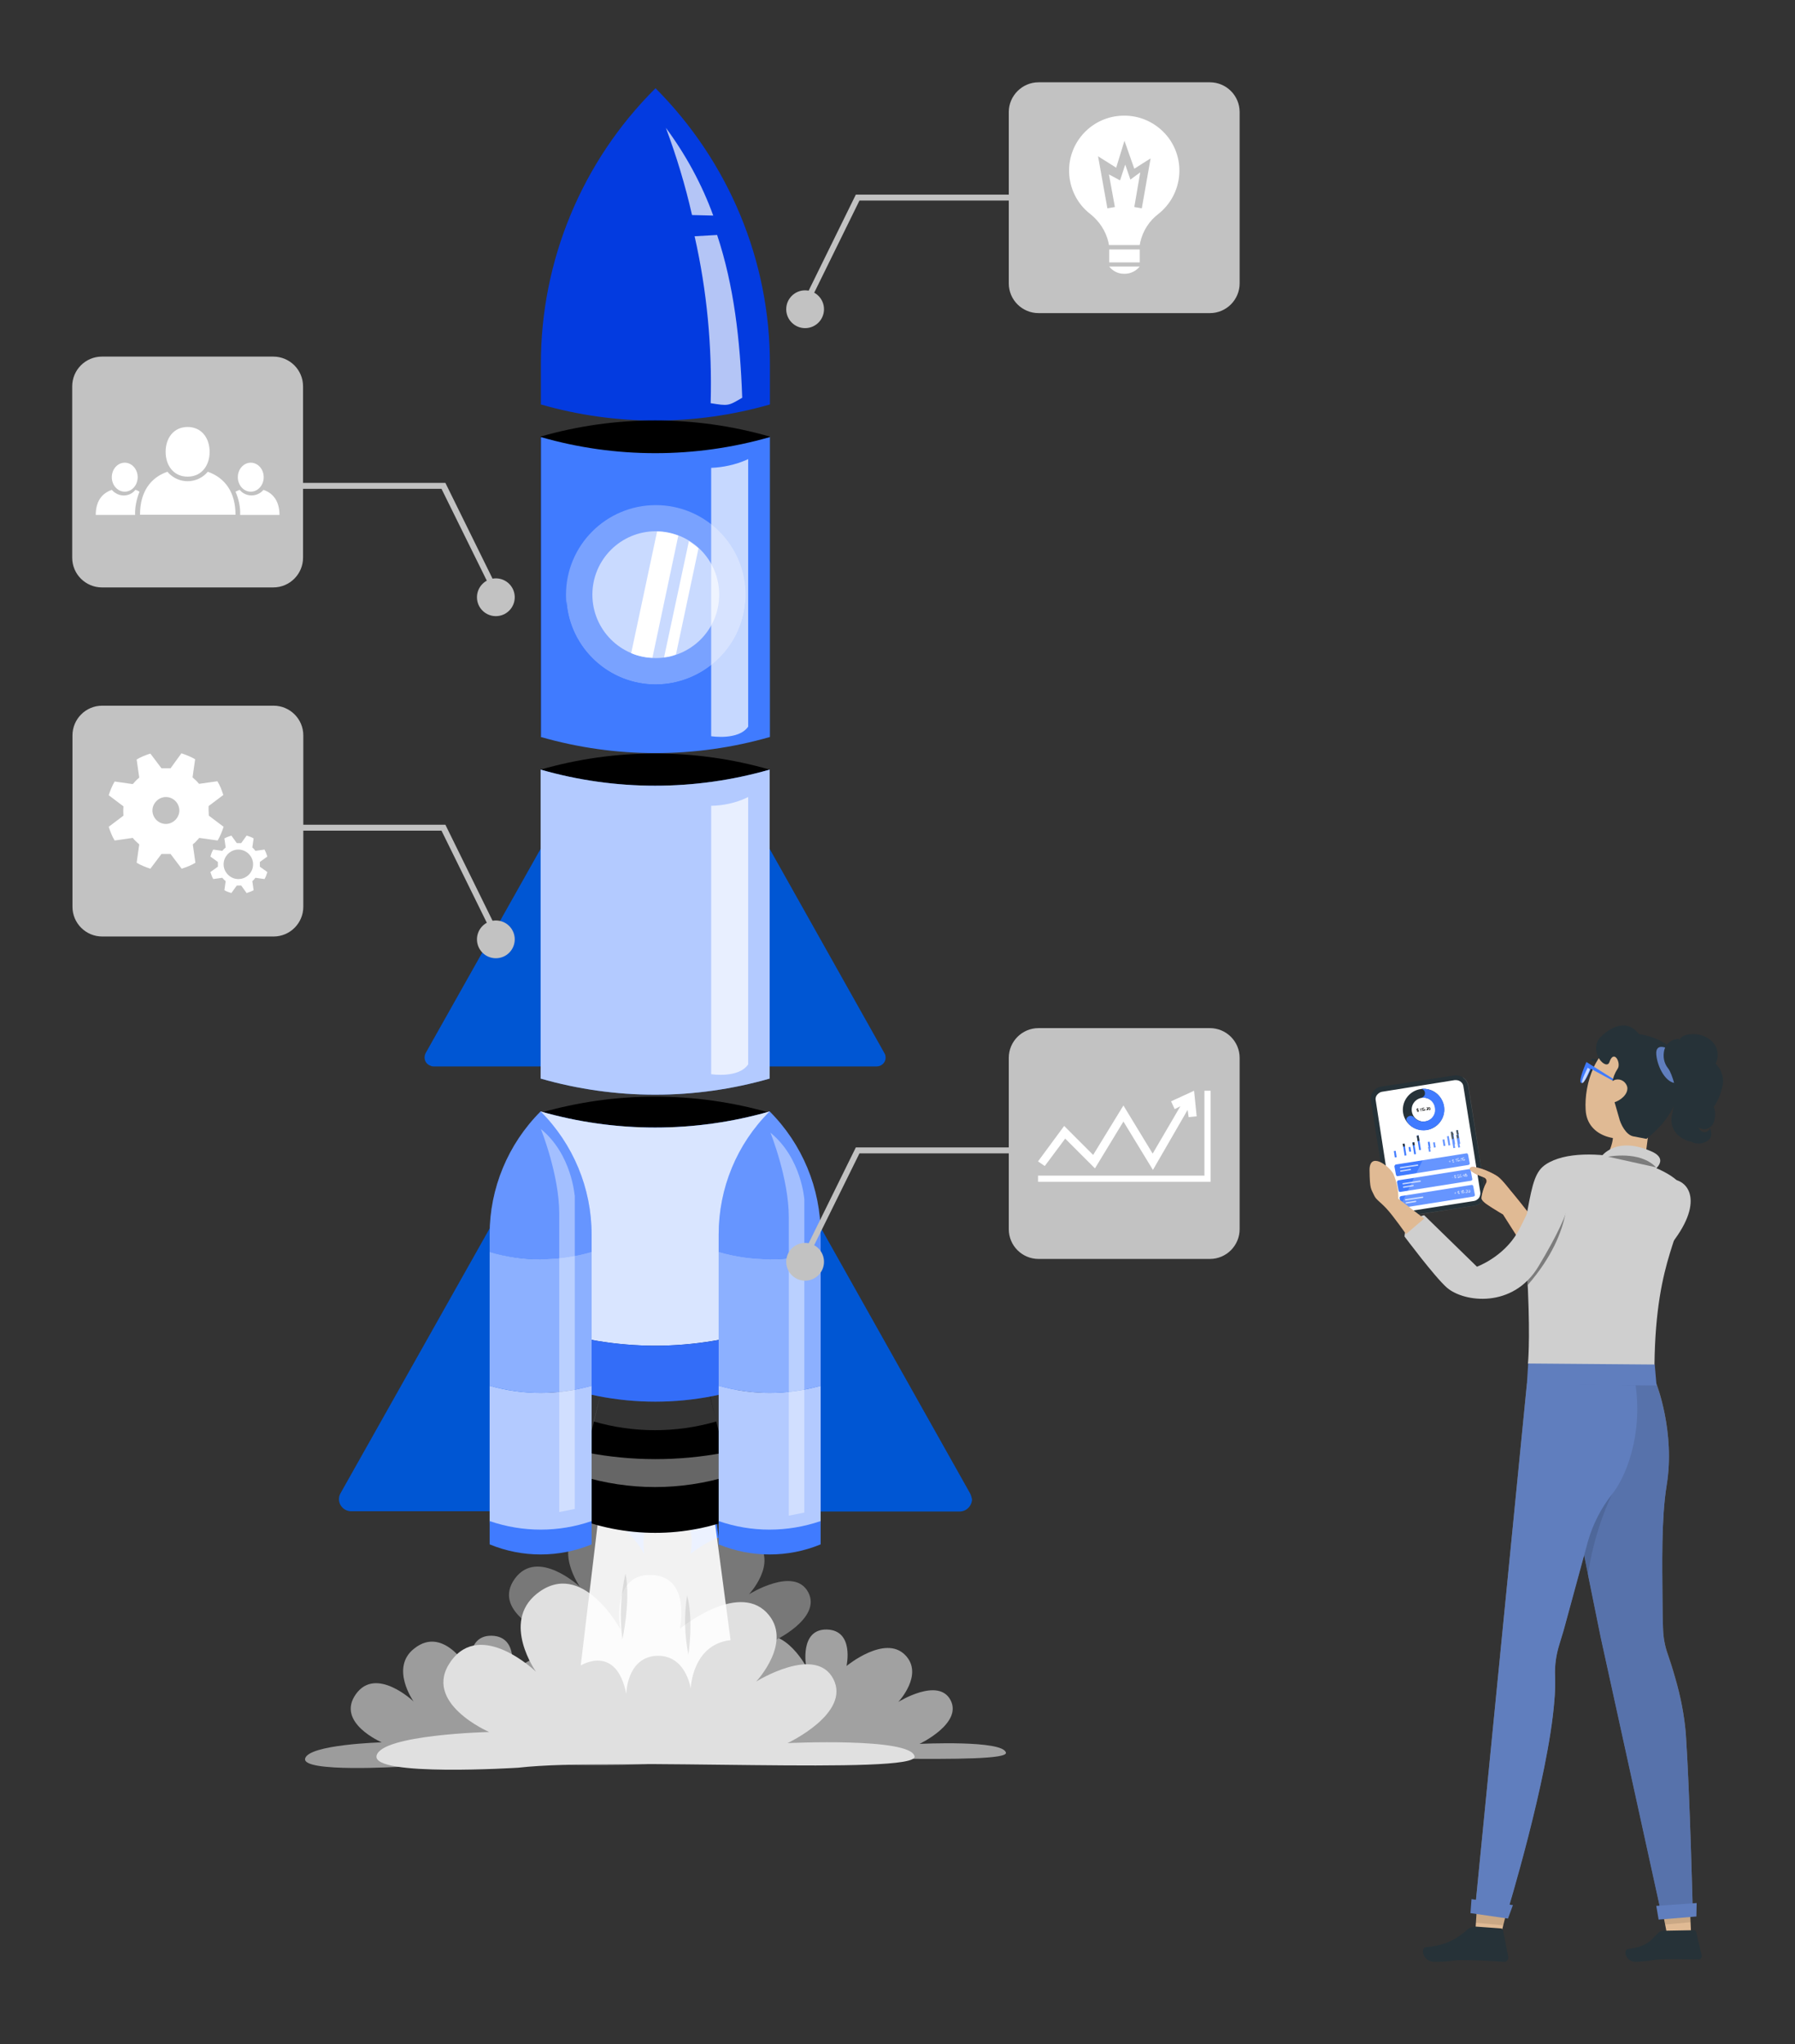 <?xml version="1.0" encoding="UTF-8"?> <!-- Generator: Adobe Illustrator 23.1.1, SVG Export Plug-In . SVG Version: 6.00 Build 0) --> <svg xmlns="http://www.w3.org/2000/svg" xmlns:xlink="http://www.w3.org/1999/xlink" id="Слой_1" x="0px" y="0px" viewBox="0 0 693.6 790" style="enable-background:new 0 0 693.6 790;" xml:space="preserve"><rect x="0" y="0" width="693.6" height="790" fill="#333333" stroke="none"/> <style type="text/css"> .st0{fill:#FFFFFF;} .st1{opacity:0.3;fill:#FFFFFF;enable-background:new ;} .st2{fill:#407BFF;} .st3{fill:#9C9C9C;} .st4{fill:#A1A1A1;} .st5{fill:#787878;} .st6{fill:#E0E0E0;} .st7{opacity:0.9;fill:#FFFFFF;enable-background:new ;} .st8{opacity:0.1;enable-background:new ;} .st9{fill:#033BE0;} .st10{opacity:0.6;fill:#FFFFFF;enable-background:new ;} .st11{fill:#0056D3;} .st12{opacity:0.7;fill:#FFFFFF;enable-background:new ;} .st13{opacity:0.2;fill:#FFFFFF;enable-background:new ;} .st14{opacity:0.4;fill:#FFFFFF;enable-background:new ;} .st15{opacity:0.8;fill:#FFFFFF;enable-background:new ;} .st16{opacity:0.2;fill:#033BE0;enable-background:new ;} .st17{fill:#C2C2C2;} .st18{fill:#263238;} .st19{opacity:0.7;} .st20{fill:#E0BA94;} .st21{fill:#607EBE;} .st22{fill:#CE7A63;} .st23{fill:#CFCFCF;} .st24{opacity:0.4;enable-background:new ;} </style> <title>главная</title> <path class="st0" d="M534.3,420.5l27.1-4.3c2.7-0.4,5.1,1.4,5.6,4l6.3,39.4c0.5,2.7-1.4,5.1-4,5.6l-27,4.3c-2.7,0.5-5.1-1.4-5.6-4 l-6.2-39.4C530,423.4,531.7,420.9,534.3,420.5z"></path> <path class="st1" d="M654.1,738.7l-12.1,0.8l-23.5-107.1l-4.8-23.7l-6.3-31.5l-7.7-42.7H640c0,0,7.4,18.6,4,39.3 c-2.1,13-1.7,30.9-1.6,44.9c0,4,0.1,7.6,0.2,10.4c0.1,3.5,0.7,6.9,1.9,10.2c0.8,2.3,1.8,5.4,2.9,9.3c2,6.9,3.4,14,4,21.1 C653,693.2,654.1,738.7,654.1,738.7z"></path> <path class="st1" d="M590,534.6l-20,202.7l12.3,1.8c0,0,15.9-51.9,18.3-81.9c0.3-3.2,0.4-6.4,0.3-9.7c-0.2-4.1,0.4-8.2,1.6-12.1 l1.7-5.6l9.4-34.5c1.9-6.6,5.1-12.9,9.4-18.3c5-6.2,11.8-22.3,9-42l-30.6-0.5L590,534.6z"></path> <path class="st2" d="M231.7,578.3l-7.3,61.1c0,0,13.7-8.7,17.6,10.7c0,0,0.1-13.7,11.2-14.9c11.8-1.1,13.7,12.4,13.7,12.4 s0.5-17,15.4-18.9l-6.7-50.4L231.7,578.3z"></path> <path class="st3" d="M155.1,682.7c0,0-38.4,2.4-37.2-3.1c1.2-5.5,29.6-6.3,29.6-6.3s-17.8-7.6-10-18.6s22.3,2.8,22.3,2.8 s-9.2-13,0.2-20.4c11.9-9.6,22,9.3,22,9.3s-2.7-14.5,8-14.3c10.7,0.3,7.6,14.1,7.6,14.1s14.9-12.3,22.7-4.2 c7.3,7.5-2.7,18.1-2.7,18.1s15.5-9.7,20.2-0.7s-12,16.9-12,16.9s32.3-1.6,33.4,3.4C260.3,684.6,179.9,679.9,155.1,682.7z"></path> <path class="st4" d="M284.6,680.3c0,0-38.4,2.4-37.2-3.1s29.6-6.3,29.6-6.3s-17.8-7.6-10-18.6c7.8-10.9,22.3,2.8,22.3,2.8 s-9.2-12.9,0.2-20.4c11.9-9.6,22,9.3,22,9.3s-2.7-14.5,8-14.3c10.7,0.3,7.6,14.1,7.6,14.1s14.9-12.3,22.7-4.2 c7.3,7.5-2.7,18.1-2.7,18.1s15.5-9.7,20.2-0.7s-12,16.9-12,16.9s32.3-1.6,33.4,3.4C389.7,682.2,309.4,677.6,284.6,680.3z"></path> <path class="st5" d="M210.2,631c0,0-20.1-8.6-11.3-20.9c8.8-12.2,25.2,3.1,25.2,3.1s-10.4-14.5,0.2-23.1 c13.4-10.8,24.7,10.5,24.7,10.5s-3-16.4,9.2-16c12.2,0.4,8.6,15.9,8.6,15.9s16.8-13.9,25.6-4.8c8.2,8.5-3,20.4-3,20.4 s17.5-11,22.9-0.8s-13.6,19-13.6,19L210.2,631z"></path> <path class="st6" d="M200.3,683.1c0,0-56.5,3.6-54.8-4.6c1.7-8.2,43.5-9.2,43.5-9.2S162.8,658,174.2,642c11.7-16.4,32.9,4,32.9,4 s-13.5-19,0.3-30.1c17.5-14,32.3,13.7,32.3,13.7s-4-21.3,11.8-21c15.7,0.4,11.2,20.8,11.2,20.8s22-18.1,33.5-6.3 c10.7,11.1-4,26.7-4,26.7s22.9-14.3,29.8-1s-17.7,24.8-17.7,24.8s47.5-2.3,49.1,5.1C354.9,686.1,236.9,678.9,200.3,683.1z"></path> <path class="st7" d="M231.7,582.6l-7.3,61c0,0,13.7-8.6,17.6,11c0,0,0.1-13.7,11.2-14.7c11.8-0.9,13.7,12.6,13.7,12.6 s0.5-17,15.4-18.7l-6.7-50.4L231.7,582.6z"></path> <path class="st8" d="M241.7,608c-1.9,8.4-2.3,17-1.2,25.5C240.5,633.4,243.8,618.7,241.7,608z"></path> <path class="st8" d="M265.5,616.5c-1.2,7.6-1,15.4,0.5,22.9C266,639.4,268.1,626,265.5,616.5z"></path> <path class="st9" d="M209,140.9v15.4c28.9,8.3,59.6,8.3,88.5,0v-15.4c0.1-40.1-15.9-78.4-44.2-106.8 C224.8,62.4,208.9,100.9,209,140.9z"></path> <path d="M297.4,284.7v-116c-28.9-8.3-59.6-8.3-88.5,0v115.9C237.8,276.5,268.6,276.5,297.4,284.7z"></path> <path class="st2" d="M209,168.9v115.9c28.9,8.3,59.6,8.3,88.5,0V168.9C268.6,177.2,237.8,177.2,209,168.9z"></path> <circle class="st1" cx="253.4" cy="229.9" r="34.7"></circle> <path class="st2" d="M253.4,264.5c-18.1,0-33.2-14-34.5-32.1c0,0.8-0.1,1.7-0.1,2.6c-0.6,19.1,14.5,35,33.7,35.6s35-14.5,35.6-33.7 l0,0v-1.7c0-0.8,0-1.7-0.1-2.6C286.5,250.6,271.4,264.4,253.4,264.5z"></path> <path class="st2" d="M253.4,264.5c-18.1,0-33.2-14-34.5-32.1c0,0.8-0.1,1.7-0.1,2.6c-0.6,19.1,14.5,35,33.7,35.6s35-14.5,35.6-33.7 l0,0v-1.7c0-0.8,0-1.7-0.1-2.6C286.5,250.6,271.4,264.4,253.4,264.5z"></path> <ellipse class="st10" cx="253.4" cy="229.8" rx="24.5" ry="24.5"></ellipse> <path class="st0" d="M252.1,254.2l10-47.2c-2.6-1-5.4-1.6-8.2-1.6l-10,47C246.5,253.5,249.2,254.1,252.1,254.2z"></path> <path class="st0" d="M261.2,252.9l8.7-41c-1.1-1-2.4-1.9-3.7-2.8l-9.6,44.9C258.3,253.9,259.7,253.5,261.2,252.9z"></path> <path d="M297.4,413.3V297.4c-28.9-8.3-59.6-8.3-88.5,0v115.9C237.8,405,268.6,405,297.4,413.3z"></path> <path class="st11" d="M288.5,312.2h-70.7l-53.3,94.7c-0.9,1.7-0.4,3.8,1.3,4.7c0.6,0.3,1.1,0.5,1.7,0.5h171.3c1.8,0,3.4-1.5,3.4-3.3 c0-0.1,0-0.1,0-0.2c0-0.6-0.2-1.2-0.5-1.7L288.5,312.2z"></path> <path class="st2" d="M297.4,297.4c-28.9,8.3-59.6,8.3-88.5,0v119.4c28.9,8.3,59.6,8.3,88.5,0V297.4z"></path> <path class="st10" d="M297.4,297.4c-28.9,8.3-59.6,8.3-88.5,0v119.4c28.9,8.3,59.6,8.3,88.5,0V297.4z"></path> <path class="st12" d="M274.8,311.4v103.7c0,0,10.6,1.7,14.3-3.8V308l-0.6,0.3C284.2,310.3,279.5,311.3,274.8,311.4L274.8,311.4z"></path> <path class="st11" d="M209,447h-4.2l-73.2,130c-1.3,2.3-0.5,5.1,1.8,6.4l0,0c0.7,0.4,1.5,0.6,2.3,0.6H209V447z"></path> <path class="st11" d="M374.8,577l-73-129.9h-4.3v137h73.3c2.6,0,4.7-2.1,4.8-4.7C375.4,578.5,375.2,577.7,374.8,577z"></path> <path d="M297.4,525.8V430c-28.9-8.3-59.6-8.3-88.5,0v95.8C237.8,517.5,268.6,517.5,297.4,525.8z"></path> <path d="M285.7,585.9l-11.6-47.6h-41.9l-11.6,47.6C241.5,594.5,264.9,594.5,285.7,585.9z"></path> <path class="st13" d="M232.2,538.2l-2.8,11.1c15.4,4.5,31.9,4.5,47.4,0l-2.8-11.1H232.2z"></path> <path class="st14" d="M226.6,561.3c-0.7,3-1.5,6.1-2.3,9c18.8,5.8,38.8,5.8,57.6,0l-2.3-8.9C262.1,564.7,244.1,564.7,226.6,561.3z"></path> <path class="st2" d="M297.4,429.5c-28.9,8.3-59.6,8.3-88.5,0v83.1c28.7,9.9,59.8,9.9,88.5,0V429.5z"></path> <path class="st15" d="M297.4,429.5c-28.9,8.3-59.6,8.3-88.5,0v83.1c28.7,9.9,59.8,9.9,88.5,0V429.5z"></path> <path class="st2" d="M209,512.6L209,512.6v20.2c28.3,11.8,60.1,11.8,88.5,0v-20.2C268.7,522.5,237.7,522.5,209,512.6z"></path> <path class="st16" d="M209,512.6L209,512.6v20.2c28.3,11.8,60.1,11.8,88.5,0v-20.2C268.7,522.5,237.7,522.5,209,512.6z"></path> <path class="st2" d="M189.2,477v6.9c12.9,3.7,26.6,3.7,39.4,0V477c0-17.8-7.1-34.9-19.7-47.5C196.3,442.1,189.2,459.2,189.2,477z"></path> <path class="st13" d="M189.2,477v6.9c12.9,3.7,26.6,3.7,39.4,0V477c0-17.8-7.1-34.9-19.7-47.5C196.3,442.1,189.2,459.2,189.2,477z"></path> <path class="st2" d="M189.2,483.8v51.7c12.9,3.7,26.6,3.7,39.4,0v-51.7C215.8,487.6,202.1,487.6,189.2,483.8z"></path> <path class="st14" d="M189.2,483.8v51.7c12.9,3.7,26.6,3.7,39.4,0v-51.7C215.8,487.6,202.1,487.6,189.2,483.8z"></path> <path class="st2" d="M228.6,535.5c-12.9,3.7-26.6,3.7-39.4,0v53.1c12.9,3.7,26.6,3.7,39.4,0V535.5L228.6,535.5z"></path> <path class="st10" d="M228.6,535.5c-12.9,3.7-26.6,3.7-39.4,0v53.1c12.9,3.7,26.6,3.7,39.4,0V535.5L228.6,535.5z"></path> <path class="st2" d="M189.2,587.8L189.2,587.8v9c12.6,5.2,26.8,5.2,39.4,0v-9C215.9,592.2,202,592.2,189.2,587.8z"></path> <path class="st14" d="M209,436.3c0,0,7.1,17.6,7.1,32.7v115.3l6-1.2V462.2C222,462.2,221.1,446.2,209,436.3z"></path> <path class="st2" d="M277.7,477v6.9c12.9,3.7,26.5,3.7,39.4,0V477c0-17.8-7.1-34.9-19.7-47.5C284.7,442.1,277.7,459.2,277.7,477z"></path> <path class="st13" d="M277.7,477v6.9c12.9,3.7,26.5,3.7,39.4,0V477c0-17.8-7.1-34.9-19.7-47.5C284.7,442.1,277.7,459.2,277.7,477z"></path> <path class="st2" d="M277.7,483.8v51.7c12.9,3.7,26.5,3.7,39.4,0v-51.7C304.1,487.6,290.5,487.6,277.7,483.8z"></path> <path class="st14" d="M277.7,483.8v51.7c12.9,3.7,26.5,3.7,39.4,0v-51.7C304.1,487.6,290.5,487.6,277.7,483.8z"></path> <path class="st2" d="M317.1,535.5c-12.9,3.7-26.5,3.7-39.4,0v53.1c12.9,3.7,26.5,3.7,39.4,0V535.5z"></path> <path class="st10" d="M317.1,535.5c-12.9,3.7-26.5,3.7-39.4,0v53.1c12.9,3.7,26.5,3.7,39.4,0V535.5z"></path> <path class="st2" d="M277.7,587.8L277.7,587.8v9c12.6,5.2,26.8,5.2,39.4,0v-9C304.2,592.2,290.4,592.2,277.7,587.8z"></path> <path class="st14" d="M297.7,437.7c0,0,7.1,17.6,7.1,32.7v115.3l6-1.2V463.6C310.8,463.6,309.8,447.6,297.7,437.7z"></path> <path class="st12" d="M277.1,90.8c6.5,19.6,8.9,40.5,9.7,62.9c-5.4,3.2-5.4,3.2-12.2,2.1c0.6-21.7-1.4-43.3-6.2-64.5L277.1,90.8z"></path> <path class="st12" d="M267.4,83.1c-2.6-11.5-6-22.7-10.1-33.7c7.7,10.4,13.9,21.8,18.3,33.9L267.4,83.1z"></path> <path class="st12" d="M274.8,180.8v103.7c0,0,10.6,1.7,14.3-3.7V177.4l-0.6,0.3C284.1,179.6,279.5,180.6,274.8,180.8z"></path> <polygon class="st17" points="310.5,489.5 308.5,488.5 330.7,443.4 391.8,443.4 391.8,445.7 332.1,445.7 "></polygon> <circle class="st17" cx="311.1" cy="487.6" r="7.3"></circle> <path class="st17" d="M401.3,397.3h66.2c6.3,0,11.5,5.1,11.5,11.5l0,0V475c0,6.3-5.1,11.5-11.5,11.5h-66.2 c-6.3,0-11.5-5.1-11.5-11.5v-66.2C389.8,402.4,395,397.3,401.3,397.3L401.3,397.3z"></path> <polygon class="st17" points="192.2,232.7 170.6,188.9 111,188.9 111,186.6 172.1,186.6 194.3,231.7 "></polygon> <circle class="st17" cx="191.6" cy="230.8" r="7.3"></circle> <path class="st17" d="M39.4,137.8h66.2c6.3,0,11.5,5.1,11.5,11.5v66.2c0,6.3-5.1,11.5-11.5,11.5l0,0H39.4c-6.3,0-11.5-5.1-11.5-11.5 l0,0v-66.2C27.9,143,33,137.8,39.4,137.8L39.4,137.8z"></path> <polygon class="st17" points="192.2,364.9 170.6,321 111,321 111,318.7 172.1,318.7 194.3,363.9 "></polygon> <circle class="st17" cx="191.6" cy="363" r="7.3"></circle> <path class="st17" d="M39.5,272.7h66.2c6.3,0,11.5,5.1,11.5,11.5v66.2c0,6.3-5.1,11.5-11.5,11.5H39.5c-6.3,0-11.5-5.1-11.5-11.5 v-66.2C28,277.9,33.1,272.7,39.5,272.7C39.4,272.7,39.5,272.7,39.5,272.7z"></path> <path class="st0" d="M80.6,313.2v-1.7l5.7-4.3c-0.6-1.8-1.3-3.7-2.3-5.3l-7.1,1c-0.7-0.9-1.6-1.7-2.5-2.5l1-7 c-1.7-1-3.5-1.7-5.3-2.3l-4.2,5.8h-3.5l-4.3-5.7c-1.8,0.6-3.7,1.3-5.3,2.3l1,7c-0.9,0.7-1.7,1.6-2.5,2.5l-7-1 c-1,1.7-1.7,3.5-2.3,5.3l5.7,4.3c-0.1,1.2-0.1,2.4,0,3.6l-5.7,4.3c0.6,1.8,1.3,3.7,2.3,5.3l7-1c0.7,0.9,1.6,1.7,2.5,2.5l-1,7.1 c1.7,1,3.5,1.7,5.3,2.3l4.3-5.7h3.5l4.3,5.7c1.8-0.6,3.7-1.3,5.3-2.3l-1-7.1c0.9-0.7,1.7-1.6,2.5-2.5l7.1,1c1-1.7,1.7-3.5,2.3-5.3 l-5.7-4.3C80.7,314.5,80.6,313.8,80.6,313.2z M64.1,318.4c-2.9,0-5.2-2.4-5.2-5.2s2.4-5.2,5.2-5.2c2.9,0,5.2,2.4,5.2,5.2 S66.9,318.4,64.1,318.4L64.1,318.4z"></path> <path class="st0" d="M100.4,334v-0.9l2.9-2.1c-0.3-0.9-0.6-1.8-1.1-2.7l-3.5,0.5c-0.4-0.5-0.7-0.9-1.2-1.3L98,324 c-0.8-0.5-1.7-0.8-2.7-1.1l-2.1,2.9h-1.7l-2.1-2.9c-0.9,0.3-1.8,0.6-2.7,1.1l0.5,3.5c-0.5,0.4-0.9,0.8-1.3,1.3l-3.5-0.5 c-0.5,0.8-0.8,1.7-1.1,2.7l2.9,2.1v1.8l-2.9,2.1c0.3,0.9,0.6,1.8,1.1,2.7l3.5-0.5c0.4,0.5,0.8,0.9,1.3,1.3l-0.5,3.5 c0.8,0.5,1.7,0.8,2.7,1.1l2.1-2.9h1.7l2.1,2.9c0.9-0.3,1.8-0.6,2.7-1.1l-0.5-3.5c0.5-0.4,0.8-0.8,1.2-1.3l3.5,0.5 c0.5-0.8,0.8-1.7,1.1-2.7l-2.9-2.1C100.4,334.9,100.4,334,100.4,334z M92.1,339.7c-3.1,0-5.7-2.6-5.7-5.7s2.6-5.7,5.7-5.7 s5.7,2.6,5.7,5.7C97.8,337.2,95.2,339.7,92.1,339.7z"></path> <polygon class="st17" points="310.5,121.5 308.5,120.4 330.7,75.2 391.8,75.2 391.8,77.5 332.1,77.5 "></polygon> <circle class="st17" cx="311.1" cy="119.5" r="7.3"></circle> <path class="st17" d="M401.3,31.8h66.2c6.3,0,11.5,5.1,11.5,11.5v66.2c0,6.3-5.1,11.5-11.5,11.5l0,0h-66.2 c-6.3,0-11.5-5.1-11.5-11.5l0,0V43.3C389.8,37,395,31.8,401.3,31.8z"></path> <path class="st0" d="M433.8,44.7c-11.7,0.3-21,10-20.7,21.8c0.2,6.3,3.1,12.3,8.2,16.2c3.5,2.8,6,6.6,7,10.9l0.2,1.1h11.9l0.2-1.1 c1-4.4,3.5-8.3,7.1-11c9.2-7.4,10.7-20.7,3.4-29.9C446.8,47.4,440.5,44.5,433.8,44.7z M441.2,80.5l-2.9-0.5l2.3-13.4l-3.8,2.8 l-2-5.8l-2,6.1l-4.3-2.3l2.3,12.6l-2.9,0.5l-3.6-20.1l7,4.4l3.2-10.4l3.8,10.8l6.3-4L441.2,80.5z"></path> <rect x="428.6" y="96.4" class="st0" width="11.8" height="5"></rect> <path class="st0" d="M434.3,105.8h0.3c2.2,0,4.3-1,5.8-2.8h-11.8C430,104.8,432.1,105.8,434.3,105.8z"></path> <g id="freepik--Device--inject-92"> <path d="M548,429.6v0.2h-0.1L548,429.6c-0.2,0-0.4,0-0.5-0.1v-0.2c0.1,0,0.2,0.1,0.3,0.1v-0.3c-0.2,0-0.4,0-0.4-0.3s0-0.3,0.3-0.4 v-0.2h0.1v0.2c0.1,0,0.2,0,0.3,0v0.2c-0.1,0-0.2,0-0.3,0v0.3c0.2,0,0.4,0,0.4,0.3C548.4,429.5,548.3,429.5,548,429.6z M547.8,428.9 v-0.3C547.7,428.7,547.7,428.7,547.8,428.9C547.7,428.8,547.8,428.9,547.8,428.9L547.8,428.9z M548.2,429.3c0-0.1-0.1-0.1-0.2-0.1 v0.3C548.1,429.4,548.1,429.3,548.2,429.3L548.2,429.3z"></path> <path d="M549,428.4l0.2,1H549l-0.1-0.8h-0.2v-0.2H549z"></path> <path d="M549.6,428.3l0.2,1h-0.2l-0.1-0.8h-0.3v-0.2H549.6z"></path> <path d="M550.6,428.8c0,0.2-0.1,0.4-0.4,0.4c-0.1,0-0.3,0-0.4,0V429c0.1,0,0.2,0,0.3,0s0.2-0.1,0.2-0.2s-0.1-0.2-0.3-0.1h-0.3v-0.6 l0.6-0.1v0.2l-0.5,0.1v0.3h0.1C550.5,428.6,550.6,428.7,550.6,428.8z"></path> <path d="M550.9,428.9L550.9,428.9v0.3h-0.1L550.9,428.9h-0.2c0-0.1,0-0.1,0.1-0.2C550.9,428.8,550.9,428.8,550.9,428.9 C551,428.9,551,428.9,550.9,428.9L550.9,428.9L550.9,428.9z"></path> <path d="M551.8,428.7v0.2l-0.6,0.1v-0.1l0.4-0.5c0.1-0.1,0.1-0.2,0.1-0.3c0-0.1-0.1-0.1-0.2-0.1s-0.2,0.1-0.2,0.2l-0.2-0.1 c0.1-0.1,0.2-0.2,0.4-0.2s0.4,0,0.4,0.3C551.8,428.4,551.8,428.6,551.8,428.7l-0.3,0.2L551.8,428.7z"></path> <path d="M551.8,428.5c0-0.3,0.1-0.6,0.4-0.6s0.5,0.1,0.5,0.5c0.1,0.3-0.1,0.6-0.4,0.6C552.1,428.9,551.9,428.7,551.8,428.5z M552.5,428.4c0-0.3-0.2-0.4-0.3-0.3c-0.1,0-0.2,0.1-0.2,0.4s0.2,0.4,0.3,0.3C552.4,428.7,552.5,428.6,552.5,428.4z"></path> <path class="st18" d="M542.1,428.1c-0.4,4.4,2.9,8.3,7.3,8.6c4.4,0.4,8.3-2.9,8.6-7.3s-2.9-8.3-7.3-8.6c0,0,0,0-0.1,0l0,0 C546.3,420.5,542.5,423.8,542.1,428.1z M545.5,428.4c0.2-2.6,2.5-4.4,5-4.2c2.6,0.2,4.4,2.5,4.2,5c-0.2,2.6-2.5,4.4-5,4.2l0,0l0,0 C547.2,433.2,545.3,431,545.5,428.4z"></path> <path class="st2" d="M544,434c2.9,3.4,7.9,3.8,11.3,0.8c3.4-2.9,3.8-7.9,0.8-11.3c-1.8-2.1-4.7-3.1-7.4-2.7 c0.9-0.2,1.8,0.5,1.9,1.4l0,0c0,0.2,0,0.3,0,0.5c0,0.4-0.2,0.7-0.5,1s-0.6,0.5-1,0.6H549c2.5-0.6,5,1.1,5.4,3.6 c0.6,2.5-1.1,5-3.6,5.4c-1.7,0.4-3.3-0.3-4.4-1.5c-0.6-0.7-1.7-0.8-2.4-0.2c-0.4,0.3-0.6,0.7-0.6,1.2 C543.6,433.2,543.8,433.6,544,434L544,434z"></path> <rect x="538.8" y="444.4" transform="matrix(0.988 -0.156 0.156 0.988 -63.065 89.807)" class="st2" width="0.7" height="2.5"></rect> <rect x="544.3" y="443.6" transform="matrix(0.987 -0.16 0.16 0.987 -63.925 92.562)" class="st2" width="0.7" height="1.8"></rect> <rect x="542.4" y="441.6" transform="matrix(0.988 -0.156 0.156 0.988 -62.747 90.349)" class="st2" width="0.7" height="4.6"></rect> <rect x="547.8" y="439.1" transform="matrix(0.987 -0.16 0.16 0.987 -63.474 93.088)" class="st2" width="0.7" height="5.7"></rect> <rect x="546.1" y="441.1" transform="matrix(0.988 -0.156 0.156 0.988 -62.623 90.921)" class="st2" width="0.7" height="4.6"></rect> <rect x="551.8" y="441.6" transform="matrix(0.987 -0.16 0.16 0.987 -63.566 93.737)" class="st2" width="0.7" height="2.5"></rect> <rect x="553.8" y="441.8" transform="matrix(0.987 -0.16 0.16 0.987 -63.532 94.056)" class="st2" width="0.7" height="2"></rect> <rect x="552" y="442.9" transform="matrix(0.988 -0.156 0.156 0.988 -62.613 91.849)" class="st2" width="0.7" height="1.8"></rect> <rect x="557.5" y="440.7" transform="matrix(0.987 -0.16 0.16 0.987 -63.349 94.635)" class="st2" width="0.7" height="2.5"></rect> <rect x="559.3" y="439.4" transform="matrix(0.987 -0.16 0.16 0.987 -63.207 94.912)" class="st2" width="0.7" height="3.6"></rect> <rect x="561.1" y="438.2" transform="matrix(0.987 -0.16 0.16 0.987 -63.056 95.189)" class="st2" width="0.7" height="4.4"></rect> <rect x="563" y="437.1" transform="matrix(0.987 -0.16 0.16 0.987 -62.928 95.484)" class="st2" width="0.7" height="5.3"></rect> <rect x="561.1" y="437" transform="matrix(0.988 -0.156 0.156 0.988 -61.93 93.227)" class="st2" width="0.7" height="6.3"></rect> <rect x="563.1" y="438.2" transform="matrix(0.988 -0.156 0.156 0.988 -61.984 93.546)" class="st2" width="0.7" height="4.9"></rect> <rect x="568.9" y="438.9" transform="matrix(0.987 -0.16 0.16 0.987 -62.916 96.43)" class="st2" width="0.7" height="2.5"></rect> <rect x="542.1" y="441.6" transform="matrix(0.988 -0.156 0.156 0.988 -62.477 90.28)" class="st18" width="0.7" height="1.1"></rect> <rect x="547.5" y="439.2" transform="matrix(0.987 -0.16 0.16 0.987 -63.206 93.018)" class="st18" width="0.7" height="2.1"></rect> <rect x="545.9" y="441.1" transform="matrix(0.988 -0.156 0.156 0.988 -62.352 90.868)" class="st18" width="0.7" height="1.1"></rect> <rect x="560.8" y="438.2" transform="matrix(0.987 -0.16 0.16 0.987 -62.773 95.118)" class="st18" width="0.7" height="0.8"></rect> <rect x="562.7" y="437.1" transform="matrix(0.987 -0.16 0.16 0.987 -62.645 95.413)" class="st18" width="0.7" height="1.7"></rect> <rect x="560.8" y="437" transform="matrix(0.988 -0.156 0.156 0.988 -61.66 93.159)" class="st18" width="0.7" height="2.8"></rect> <rect x="562.9" y="438.2" transform="matrix(0.988 -0.156 0.156 0.988 -61.705 93.493)" class="st18" width="0.7" height="1.3"></rect> <path class="st2" d="M539.4,450l27.2-4.3c0.4-0.1,0.6,0.2,0.7,0.6l0.6,3.2c0.1,0.4-0.2,0.6-0.6,0.7l-27.2,4.3 c-0.4,0.1-0.6-0.2-0.7-0.6l-0.6-3.2C538.9,450.4,539.1,450,539.4,450z"></path> <g class="st19"> <path class="st0" d="M560.6,448.9h-0.3v0.3h-0.2v-0.3h-0.3v-0.1h0.3v-0.3h0.2v0.3L560.6,448.9L560.6,448.9z"></path> <path class="st0" d="M561.7,449.2v0.2h-0.1L561.7,449.2c-0.2,0-0.4,0-0.5-0.1v-0.2c0.1,0.1,0.2,0.1,0.3,0.1v-0.3 c-0.2,0-0.4,0-0.4-0.2s0.1-0.4,0.3-0.4V448h0.1v0.2c0.1,0,0.2,0,0.3,0v0.2c-0.1,0-0.2,0-0.3,0v0.3c0.2,0,0.4,0,0.4,0.2 C562,449,561.9,449.1,561.7,449.2z M561.4,448.5v-0.2C561.3,448.3,561.3,448.4,561.4,448.5C561.3,448.5,561.4,448.5,561.4,448.5z M561.8,448.8c0-0.1-0.1-0.1-0.2-0.1v0.3C561.7,449,561.8,448.9,561.8,448.8L561.8,448.8z"></path> <path class="st0" d="M563.2,447.9L563.2,447.9l-0.3,1h-0.2l0.3-0.9l-0.4,0.1v0.2h-0.2v-0.4L563.2,447.9z"></path> <path class="st0" d="M564,448.4c0,0.2-0.1,0.4-0.4,0.4c-0.1,0-0.3,0-0.4-0.1v-0.2c0.1,0,0.2,0,0.3,0s0.2-0.1,0.2-0.2 s-0.1-0.2-0.3-0.1h-0.3v-0.6l0.6-0.1v0.2l-0.5,0.1v0.3h0.1C563.8,448.1,564,448.3,564,448.4z"></path> <path class="st0" d="M564.4,448.6L564.4,448.6v0.3h-0.1L564.4,448.6c-0.1,0.1-0.2,0.1-0.2,0s0-0.1,0.1-0.2l0,0 C564.3,448.4,564.4,448.4,564.4,448.6C564.4,448.5,564.4,448.5,564.4,448.6L564.4,448.6L564.4,448.6z"></path> <path class="st0" d="M564.4,448.1c0-0.4,0.1-0.6,0.4-0.6c0.3,0,0.5,0.2,0.5,0.4l0,0c0,0.4-0.1,0.6-0.4,0.6 C564.6,448.7,564.4,448.5,564.4,448.1z M565,448.1c0-0.3-0.2-0.4-0.3-0.3c-0.1,0-0.2,0.2-0.2,0.4c0,0.2,0.2,0.4,0.3,0.3 C565,448.4,565,448.3,565,448.1L565,448.1z"></path> <path class="st0" d="M566.1,448.1c0,0.2-0.1,0.4-0.4,0.4c-0.1,0-0.3,0-0.4-0.1v-0.2c0.1,0,0.2,0,0.3,0s0.2-0.1,0.2-0.2 s-0.1-0.2-0.3-0.1h-0.3v-0.6l0.6-0.1v0.2l-0.5,0.1v0.3h0.1C565.9,447.8,566.1,448,566.1,448.1z"></path> </g> <path class="st12" d="M547.8,450.5l-6.6,1c-0.2,0-0.3-0.1-0.3-0.2l0,0c0-0.2,0.1-0.3,0.2-0.3l0,0l0,0l6.6-1c0.1,0,0.3,0.1,0.3,0.2 l0,0l0,0C548.1,450.4,548,450.5,547.8,450.5z"></path> <path class="st12" d="M545,452.2l-3.7,0.6c-0.2,0-0.3-0.1-0.3-0.2l0,0l0,0c0-0.2,0.1-0.3,0.2-0.3l0,0l3.7-0.6 c0.2,0,0.3,0.1,0.3,0.2l0,0C545.3,452,545.2,452.2,545,452.2z"></path> <path class="st2" d="M540.4,456.1l27.2-4.3c0.4-0.1,0.6,0.2,0.7,0.6l0.6,3.2c0.1,0.4-0.2,0.6-0.6,0.7l-27.2,4.3 c-0.4,0.1-0.6-0.2-0.7-0.6l-0.6-3.2C539.8,456.5,540.1,456.1,540.4,456.1z"></path> <g class="st19"> <path class="st0" d="M561,455l0.4-0.1v0.2L561,455L561,455z"></path> <path class="st0" d="M562.5,455.3v0.2h-0.1L562.5,455.3c-0.2,0-0.4,0-0.5-0.1V455c0.1,0,0.2,0.1,0.3,0.1v-0.3 c-0.2,0-0.4,0-0.4-0.3c0-0.2,0.1-0.4,0.3-0.4V454h0.1v0.2c0.1,0,0.2,0,0.3,0v0.2c-0.1,0-0.2,0-0.3,0v0.3c0.2,0,0.4,0,0.4,0.2 C562.8,455.1,562.7,455.2,562.5,455.3z M562.3,454.7v-0.3C562.2,454.4,562.2,454.5,562.3,454.7 C562.2,454.7,562.2,454.7,562.3,454.7z M562.6,455c0-0.1-0.1-0.1-0.2-0.1v0.3C562.5,455.1,562.6,455,562.6,455L562.6,455z"></path> <path class="st0" d="M564,454.8c0,0.2-0.1,0.4-0.4,0.4c-0.1,0-0.3,0-0.4-0.1v-0.2c0.1,0,0.2,0,0.3,0s0.2-0.1,0.2-0.2 s-0.1-0.2-0.3-0.1h-0.3V454l0.6-0.1v0.2l-0.5,0.1v0.3h0.1C563.9,454.5,564,454.6,564,454.8z"></path> <path class="st0" d="M564.8,454.6c0,0.2-0.1,0.4-0.4,0.4c-0.1,0-0.3,0-0.4,0l0.1-0.2c0.1,0,0.2,0,0.3,0s0.2-0.1,0.2-0.2 s-0.1-0.1-0.3-0.1H564v-0.6l0.6-0.1v0.2l-0.5,0.1v0.3h0.1C564.7,454.3,564.8,454.5,564.8,454.6z"></path> <path class="st0" d="M565.2,454.8L565.2,454.8v0.3h-0.1L565.2,454.8H565C565,454.7,565,454.7,565.2,454.8L565.2,454.8L565.2,454.8 C565.2,454.6,565.2,454.7,565.2,454.8C565.2,454.7,565.2,454.7,565.2,454.8L565.2,454.8z"></path> <path class="st0" d="M566.2,454.5H566v0.2h-0.2v-0.3l-0.6,0.1v-0.1l0.4-0.7h0.2l-0.4,0.6h0.3v-0.2h0.2v0.2L566.2,454.5 L566.2,454.5z"></path> <path class="st0" d="M567,454.3c0,0.2-0.1,0.4-0.4,0.4s-0.5,0-0.5-0.3c0-0.1,0-0.2,0.1-0.3c-0.1,0-0.2-0.1-0.2-0.2 c0-0.2,0.1-0.3,0.3-0.4c0.2,0,0.4,0,0.5,0.2c0,0.1,0,0.2-0.1,0.3C566.9,454,567,454.1,567,454.3z M566.8,454.3 c0-0.1-0.1-0.2-0.3-0.1c-0.1,0-0.2,0.1-0.2,0.2s0.1,0.2,0.3,0.1S566.9,454.4,566.8,454.3L566.8,454.3z M566.4,453.8 c0,0.1,0.1,0.1,0.2,0.1c0.1,0,0.2-0.1,0.2-0.2s-0.1-0.1-0.2-0.1C566.5,453.8,566.4,453.8,566.4,453.8z"></path> </g> <path class="st12" d="M548.8,456.7l-6.6,1c-0.2,0-0.3-0.1-0.3-0.2l0,0l0,0c0-0.1,0.1-0.3,0.2-0.3l0,0l0,0l6.6-1 c0.2,0,0.3,0.1,0.3,0.2l0,0C549.1,456.5,549,456.6,548.8,456.7z"></path> <path class="st12" d="M546.1,458.4l-3.7,0.6c-0.2,0-0.3-0.1-0.3-0.2l0,0c0-0.2,0.1-0.3,0.2-0.3l0,0l0,0l3.7-0.6 c0.1,0,0.3,0.1,0.3,0.2l0,0l0,0C546.2,458.2,546.2,458.3,546.1,458.4L546.1,458.4z"></path> <path class="st2" d="M541.4,462.2l27.2-4.3c0.4-0.1,0.6,0.2,0.7,0.6l0.6,3.2c0.1,0.4-0.2,0.6-0.6,0.7l-27.2,4.3 c-0.4,0.1-0.6-0.2-0.7-0.6l-0.6-3.2C540.8,462.6,541,462.3,541.4,462.2z"></path> <g class="st19"> <path class="st0" d="M562.7,461.1h-0.3v0.3h-0.2v-0.3H562V461h0.3v-0.3h0.2v0.3L562.7,461.1L562.7,461.1z"></path> <path class="st0" d="M563.8,461.4v0.2h-0.1L563.8,461.4c-0.2,0-0.4,0-0.5-0.1v-0.1c0.1,0.1,0.2,0.1,0.3,0.1V461 c-0.2,0-0.4,0-0.4-0.3s0-0.3,0.3-0.4v-0.2h0.1v0.2c0.1,0,0.2,0,0.3,0v0.2c-0.1,0-0.2,0-0.3,0v0.3c0.2,0,0.4,0,0.4,0.3 C564.1,461.3,564,461.3,563.8,461.4z M563.5,460.8v-0.3C563.4,460.6,563.4,460.7,563.5,460.8C563.4,460.8,563.5,460.8,563.5,460.8 L563.5,460.8z M563.9,461.1c0-0.1-0.1-0.1-0.2-0.1v0.3C563.8,461.2,563.9,461.1,563.9,461.1L563.9,461.1z"></path> <path class="st0" d="M564.8,460.2l0.2,1h-0.2l-0.1-0.8h-0.2v-0.2H564.8z"></path> <path class="st0" d="M565.9,460.7c0,0.2-0.1,0.3-0.4,0.4s-0.5,0-0.5-0.3c0-0.1,0-0.2,0.1-0.3c-0.1,0-0.2-0.1-0.2-0.2 c0-0.2,0.1-0.3,0.3-0.4c0.2,0,0.4,0,0.5,0.2c0,0.1,0,0.2-0.1,0.3C565.8,460.6,565.9,460.7,565.9,460.7z M565.7,460.7 c0-0.1-0.1-0.2-0.3-0.1s-0.2,0.1-0.2,0.2s0.1,0.2,0.3,0.1C565.7,460.8,565.7,460.8,565.7,460.7z M565.3,460.4 c0,0.1,0.1,0.1,0.2,0.1c0.1,0,0.2-0.1,0.2-0.2s-0.1-0.1-0.2-0.1S565.2,460.3,565.3,460.4L565.3,460.4z"></path> <path class="st0" d="M566.3,460.8L566.3,460.8v0.3h-0.1L566.3,460.8c-0.1,0.1-0.2,0.1-0.2,0s0-0.1,0.1-0.2 C566.3,460.6,566.3,460.7,566.3,460.8L566.3,460.8L566.3,460.8z"></path> <path class="st0" d="M567.1,460.7v0.2l-0.7,0.1v-0.1l0.4-0.5c0.1-0.1,0.1-0.2,0.1-0.3c0-0.1-0.1-0.1-0.2-0.1 c-0.1,0-0.2,0.1-0.2,0.1l-0.2-0.1c0.1-0.1,0.2-0.2,0.4-0.2s0.4,0,0.4,0.2c0,0.1,0,0.3-0.1,0.4l-0.2,0.3H567.1z"></path> <path class="st0" d="M567.2,460.4c0-0.4,0.1-0.6,0.4-0.6c0.3,0,0.5,0.1,0.5,0.5c0.1,0.3-0.1,0.6-0.4,0.6 C567.4,460.8,567.2,460.7,567.2,460.4z M567.8,460.2c0-0.3-0.2-0.4-0.3-0.3s-0.2,0.2-0.2,0.4c0,0.2,0.2,0.4,0.3,0.3 C567.8,460.6,567.8,460.5,567.8,460.2L567.8,460.2z"></path> </g> <path class="st12" d="M549.8,462.9l-6.6,1c-0.2,0-0.3-0.1-0.3-0.2l0,0c0-0.2,0.1-0.3,0.2-0.3l0,0l6.6-1c0.2,0,0.3,0.1,0.3,0.2l0,0 C550,462.7,549.9,462.8,549.8,462.9z"></path> <path class="st12" d="M547.1,464.5l-3.7,0.6c-0.1,0-0.3-0.1-0.3-0.2l0,0l0,0c0-0.2,0.1-0.3,0.2-0.3l0,0l3.7-0.6 c0.2,0,0.3,0.1,0.3,0.2l0,0C547.2,464.3,547.2,464.4,547.1,464.5L547.1,464.5z"></path> </g> <path class="st13" d="M567.4,419.5c-0.2-1.3-1-2.5-2.1-3.2L539.2,470c0.8,0.4,1.7,0.5,2.6,0.3l28-4.4c2.7-0.5,4.4-2.9,4-5.5l0,0 L567.4,419.5z"></path> <path class="st18" d="M569.8,465.9c2.7-0.5,4.4-2.9,4-5.5l0,0l-6.5-40.8c-0.5-2.7-2.9-4.4-5.5-4l0,0l-28.1,4.3 c-2.7,0.5-4.4,2.9-4,5.5l0,0l6.5,40.8c0.5,2.7,2.9,4.5,5.6,4l0,0L569.8,465.9z M537.9,466l-6.3-40.7c-0.2-0.7,0-1.6,0.5-2.2 s1.2-1.1,1.9-1.2l28.1-4.5h0.5c1.5,0,2.8,1.1,2.9,2.6l6.5,40.7c0.1,0.7-0.1,1.6-0.5,2.2c-0.5,0.6-1.2,1.1-1.9,1.2l-28.1,4.4 C539.8,468.7,538.1,467.6,537.9,466L537.9,466C538,466.1,538,466,537.9,466z"></path> <path class="st18" d="M614.2,414.2c-0.2,0.7,0,1.5,0.5,1.7s1.2-0.4,1.4-1.1s0-1.5-0.5-1.7C615.1,412.9,614.5,413.5,614.2,414.2z"></path> <path class="st18" d="M618.2,411.9c-0.2,0-0.3-0.1-0.4-0.2c-0.6-0.9-1.5-1.6-2.5-1.7c-0.2,0-0.4-0.3-0.4-0.5s0.3-0.4,0.5-0.4 c1.4,0.1,2.6,0.8,3.2,2c0.1,0.2,0,0.5-0.2,0.6l0,0C618.4,411.9,618.3,411.9,618.2,411.9z"></path> <path class="st20" d="M644.7,419.4c-2.6,10.2-3.5,14.5-9.7,18.9c-9.2,4-21.8,1.3-22.3-9.5c-0.6-9.7,3.8-24.6,14.9-27 c7.6-1.8,15.4,2.9,17.3,10.5C645.4,414.6,645.4,417.1,644.7,419.4L644.7,419.4z"></path> <path class="st2" d="M624.6,417.7l-11.6-7.3c0,0-3.4,7.6-2,8.1s3.7-5.5,3.7-5.5l8.3,4.5L624.6,417.7z"></path> <path class="st12" d="M614.4,413.2l-0.9-0.6c0,0-2.8,5.4-2.1,5.9C612,419,614.4,413.2,614.4,413.2z"></path> <path class="st20" d="M623.1,438.1c1,3.1-3,10.6-3,10.6l14.5,7.2l2.7-20.5C637.4,435.4,621.9,434.4,623.1,438.1z"></path> <path class="st18" d="M623.3,423.9c-1-3.7-0.4-7.6,1.7-10.8c1.6-2.1-1.3-7.9-3.1-2.7c-1.1,3.4-7.7-3.2-4.1-8.9 c0,0,8.8-10.4,15.5-1.9c0,0,16,2,15,13.1c0,0,5.2,13.6-12.1,27.4l-5.2-1c-2.7-0.6-4.8-4.6-5.4-7.2L623.3,423.9z"></path> <path class="st20" d="M623,417.8c-1.8,1.1-3.2,2.9-3.8,5c-0.6,2.8,1.9,4,4.5,3.2c2.4-0.7,5.5-3.1,5.1-5.9c-0.5-2-2.4-3.3-4.4-2.9 C623.9,417.3,623.5,417.5,623,417.8z"></path> <path class="st21" d="M644.6,405.3c0,0-5-2.7-4.6,2.2c0.4,4.9,3.9,11.5,8,11C652.2,418.1,644.6,405.3,644.6,405.3z"></path> <path class="st18" d="M648.8,401.5c-2.7-0.1-5,1.7-5.7,4.2c-0.6,2.5-0.2,5.1,1.5,7.2c1.6,2,3.8,10.1,2.9,11.3 c-1.2,1.6-0.6,3.7-1.2,5.6c-2.4,8.3,5.4,11.3,7,11.3c1.4,0.8,3,1,4.6,0.6c0.9-0.3,4.6-1.1,2.9-5.8c0,0.9-1.5,1.7-2.3,1.6 c-0.9-0.1-1.7-0.7-2.1-1.6c-0.4-0.8,2.3,2.2,5.2-1.1c1.2-1.4,1.5-5.3,0.6-7c1.9-2.8,3.1-6,3.6-9.3c0.2-2.8-0.9-5.5-2.9-7.5 c1.6-2.9,0.9-6.5-1.6-8.8c-2.5-2.2-5.9-3-9.1-2.4c-1.5,0.3-3.1,1-3.4,2.5"></path> <path class="st22" d="M593.7,472.7c0,0-6.4-8.3-8.6-10.9c-1.6-1.8-4.4-5.7-6.3-7.1s-7.4-3.9-9.9-3.7c-0.5,0-0.9,0.2-0.9,0.6 c0,1.2,3.3,2.6,5.4,3.4c0.8,0.3,1.2,1.1,1,1.8c0,0.1,0,0.1-0.1,0.2c0,0.1-0.1,0.2-0.1,0.3c-0.9,1.5-1.9,5.1-1.7,6 c0.5,1.3,3,2.7,4.2,3.5s4.1,2.5,4.1,2.5l7.7,12.1L593.7,472.7z"></path> <path class="st20" d="M593.7,472.7c0,0-6.4-8.3-8.6-10.9c-1.6-1.8-4.4-5.7-6.3-7.1s-7.4-3.9-9.9-3.7c-0.5,0-0.9,0.2-0.9,0.6 c0,1.2,3.3,2.6,5.4,3.4c0.8,0.3,1.2,1.1,1,1.8c0,0.1,0,0.1-0.1,0.2c0,0.1-0.1,0.2-0.1,0.3c-0.9,1.5-1.9,5.1-1.7,6 c0.5,1.3,3,2.7,4.2,3.5s4.1,2.5,4.1,2.5l7.7,12.1L593.7,472.7z"></path> <path class="st23" d="M586.3,478.7c0,0,9.5,20.5,20,25.1c10.6,4.6,12,4.5,32-14.9s16.5-30.8,9.4-32.9s-12.6,5.7-19,14.7 c-4.8,6.3-10,12.2-15.8,17.7l-20-17.1C592.9,471.2,587.4,472,586.3,478.7z"></path> <polygon class="st20" points="571.2,729.1 569.9,749.3 579.2,750.7 584.1,731 "></polygon> <path class="st18" d="M570.2,744.5l9.7,0.7c0.5,0,0.8,0.4,0.9,0.8l2,10.2c0.2,0.8-0.4,1.7-1.2,1.9h-0.1h-0.4 c-4.5-0.2-8.5-0.6-14.1-0.6c-6.6-0.2-5,0.6-12.7,0.6c-4.7,0-5.4-5.4-3.4-5.6c9.1-0.9,12.9-4,16.5-7.2 C568.4,744.8,569.3,744.5,570.2,744.5z"></path> <polygon class="st8" points="580.9,744 570.2,743 571.2,729.1 584.1,731 "></polygon> <polygon class="st20" points="639.6,723.9 644.5,749.3 653.5,748.5 652.4,723.9 "></polygon> <path class="st18" d="M643.4,746.1l11.1-0.2c0.5,0,0.8,0.3,0.9,0.6l2.1,9c0.2,0.7-0.2,1.5-0.9,1.7h-0.4c-4,0-7.6-0.2-12.6-0.1 c-5.9,0.1-4.4,0.7-11.4,1c-4.1,0.1-5.1-4.6-3.2-4.9c8.1-1.1,8.9-3.6,12-6.5C641.8,746.2,642.6,746,643.4,746.1z"></path> <path class="st8" d="M653.3,742.8l-9.8,0.9l-3.7-18.6c4.3-0.2,11.3-0.6,12.7-0.6L653.3,742.8z"></path> <path class="st21" d="M654.1,739l-12.1,0.8l-23.5-107.1l-4.8-23.7l-6.3-31.5l-7.7-42.7H640c0,0,7.4,18.6,4,39.3 c-2.1,13-1.7,30.9-1.6,44.9c0,4,0.1,7.6,0.2,10.4c0.1,3.5,0.7,6.9,1.9,10.2c0.8,2.3,1.8,5.4,2.9,9.3c2,6.9,3.4,14,4,21.1 C653,693.5,654.1,739,654.1,739z"></path> <path class="st8" d="M654.1,739l-12.1,0.8l-23.5-107.1l-4.8-23.7l-6.3-31.5l-7.7-42.7H640c0,0,7.4,18.6,4,39.3 c-2.1,13-1.7,30.9-1.6,44.9c0,4,0.1,7.6,0.2,10.4c0.1,3.5,0.7,6.9,1.9,10.2c0.8,2.3,1.8,5.4,2.9,9.3c2,6.9,3.4,14,4,21.1 C653,693.5,654.1,739,654.1,739z"></path> <path class="st8" d="M627.8,568c-7.4,12.6-12.2,26.6-14.3,41.1l-6.3-31.5l0.2-0.8l10.8-8.2l3.6-1.6L627.8,568z"></path> <path class="st21" d="M590,534.9l-20,202.7l12.3,1.8c0,0,15.9-51.9,18.3-81.9c0.3-3.2,0.4-6.4,0.3-9.7c-0.2-4.1,0.4-8.2,1.6-12.1 l1.7-5.6l9.4-34.5c1.9-6.6,5.1-12.9,9.4-18.3c5-6.2,11.8-22.3,9-42l-30.6-0.5L590,534.9z"></path> <path class="st23" d="M650.7,461c0.2,16.2-10.9,23.7-11.4,66.4c0,0-1.7,7.4-48.9-0.4c0,0,0.9-8.1,0-28.6l-0.1-1.7 c-0.5-9.8-0.6-18.9-0.5-24.6c0-0.7,0.1-1.6,0.2-2.3c0-0.6,0.1-1.3,0.2-1.9c2-11,3.2-15.4,7.2-18C611.9,440.4,650.6,450.7,650.7,461z "></path> <path class="st24" d="M590.3,496.6c-0.5-9.8-0.6-18.9-0.5-24.6c0-0.7,0.1-1.6,0.2-2.3l10.8-14.1l4.5,1.9 C605.3,457.5,609.3,474.8,590.3,496.6z"></path> <path class="st23" d="M618.1,447.8c0,0,5.2-9.2,19.7-3c8.4,3.5,0,8.4,0,8.4L618.1,447.8z"></path> <path class="st24" d="M621.4,447c0,0,12.3-2.5,18.5,4.1L621.4,447z"></path> <polygon class="st21" points="590.5,526.9 639.4,527.3 640.1,535.4 590,534.9 "></polygon> <polygon class="st21" points="655.6,735.4 655.5,740.6 640.9,741.8 640,736.5 "></polygon> <polygon class="st21" points="584.6,736.2 582.7,741.4 568.2,739.3 568.6,733.9 "></polygon> <path class="st23" d="M542.7,477.8c0,0,11.7,15.7,16.4,19.8c6.6,5.7,25.5,8.1,35.3-8.1c14.4-23.9,15.4-33,8.1-34.4 c-7.4-1.4-10.6,11.5-16.1,21.1s-15.7,13.3-15.7,13.3l-20.4-19.9C550.1,469.7,543.1,470.9,542.7,477.8z"></path> <path class="st20" d="M550.3,470.9l-10-7.7c0.1-3.3-0.6-6.5-1.9-9.6c-1.7-3.1-9.3-8.8-9.2-1.3s0.6,7,1.8,9.7 c0.8,1.7,2.2,2.3,4.8,5.1c2.6,2.8,7.5,9.8,7.5,9.8L550.3,470.9z"></path> <path class="st0" d="M81,174.6c0,5.3-3.1,9.6-8.5,9.6s-8.5-4.3-8.5-9.6s3.1-9.6,8.5-9.6S81,169.3,81,174.6z"></path> <path class="st0" d="M80.3,182.3c-3.6,4.3-10,4.9-14.3,1.3c-0.5-0.4-0.9-0.8-1.3-1.3c-6.7,2.3-10.6,8-10.6,16.6H91 C91,190.4,87.1,184.7,80.3,182.3z"></path> <ellipse class="st0" cx="48.2" cy="184.4" rx="5" ry="5.6"></ellipse> <ellipse class="st0" cx="96.9" cy="184.4" rx="5" ry="5.6"></ellipse> <path class="st0" d="M92.8,199H108c0-5.1-2.3-8.4-6.2-9.7c-2.1,2.5-5.8,2.9-8.4,0.8l-0.8-0.8c-0.6,0.2-1.1,0.5-1.6,0.7 C92.3,192.9,92.9,196,92.8,199z"></path> <path class="st0" d="M52.2,199c-0.1-3.1,0.6-6.2,1.7-9c-0.5-0.3-1-0.6-1.6-0.7c-1.9,2.5-5.6,2.9-8.1,0.9c-0.1,0-0.1-0.1-0.2-0.1 l-0.8-0.8c-4,1.4-6.2,4.6-6.2,9.7L52.2,199L52.2,199L52.2,199z"></path> <polygon class="st0" points="411.6,440 423.1,451.5 434.1,433.4 445.5,452.1 458.9,428.9 459.3,431.7 462.4,431.4 461.4,421.5 452.5,425.6 453.9,428.6 456.1,427.5 445.4,445.8 434.1,427.2 422.4,446.3 411.2,435.1 401.1,448.8 403.7,450.6 "></polygon> <polygon class="st0" points="465.4,421.5 465.4,454.3 401.1,454.3 401.1,456.7 467.8,456.7 467.8,421.5 "></polygon> </svg> 